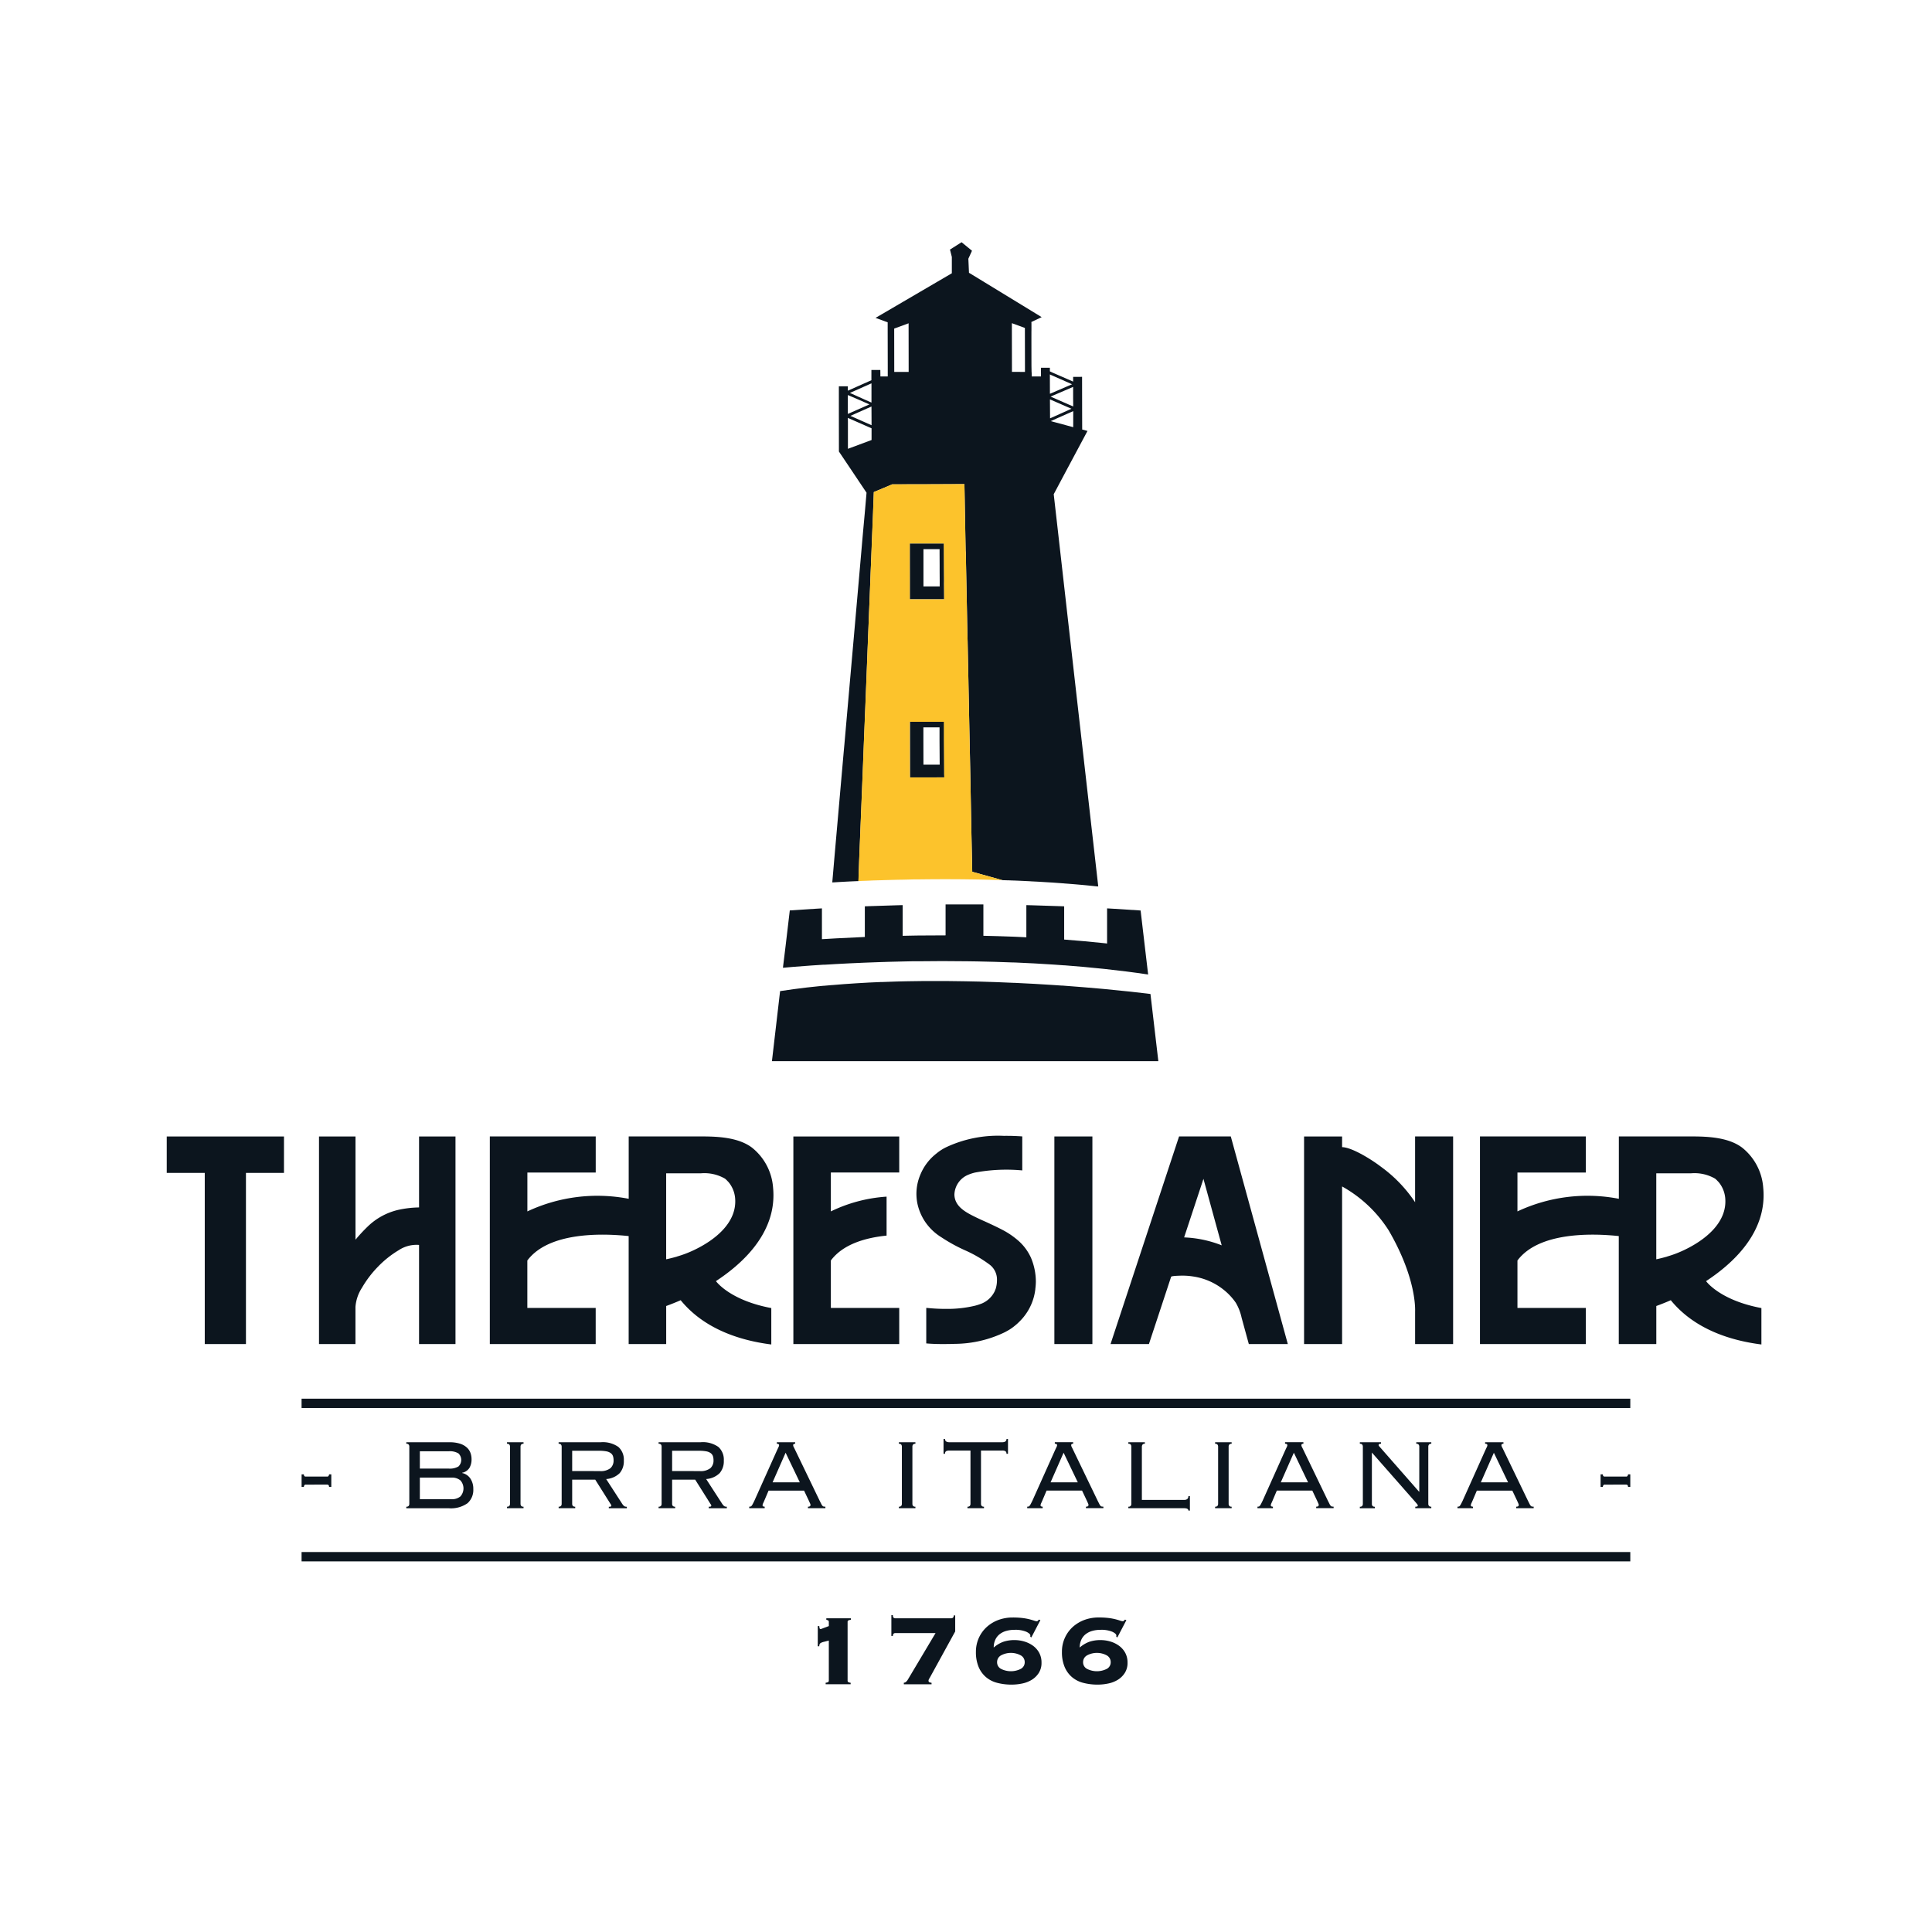 <svg xmlns="http://www.w3.org/2000/svg" width="200" height="200" viewBox="0 0 200 200"><g transform="translate(-654 -794)"><rect width="200" height="200" transform="translate(654 794)" fill="none"/><g transform="translate(656.344 819.074)"><g transform="translate(14.917 0)"><path d="M42.9,31.419a.186.186,0,0,1,.067.008c-.341-.017-.681-.038-1.013-.053l.946.044" transform="translate(46.447 34.733)" fill="#efd87b" stroke="rgba(0,0,0,0)" stroke-miterlimit="10" stroke-width="1"/><path d="M44.018,31.489l-1.58-.089.885.044.7.044" transform="translate(46.979 34.761)" fill="#efd87b" stroke="rgba(0,0,0,0)" stroke-miterlimit="10" stroke-width="1"/><path d="M34.007,31l.023-.472V30.4Z" transform="translate(37.646 33.654)" fill="#0c151e" stroke="rgba(0,0,0,0)" stroke-miterlimit="10" stroke-width="1"/><path d="M59.594,61.055,57.835,45.581,56.04,29.73l-.415-3.643,1.087-2.042,2.408-4.507-.548-.147-.006-1.736L58.56,14.2v-.265l-.512.006h-.413v.487l-2.084-.908-.324-.15v-.375H54.3l.006.59v.312h-.959s0-.466-.015-.466L53.32,12.8s-.008-3.673,0-3.673v-.7l-.008-.171,1.066-.5L47.024,3.266l-.171-.1-.065-1.456.377-.826L46.086,0l-1.2.763.192.761V3.215l-1.669.976L37.18,7.834l1.256.457V9.06l.008,3.791v1.043h-.761l-.008-.672h-.923v1.064l-2.44,1.085v-.457h-.929v2.748l.006,3.592v.413l1.182,1.759,1.544,2.305.133.2-.139,1.61-.044.5-.171,1.869-.089,1.005-.074.866-.008.088-.156,1.78-.641,7.309-.3,3.4-.672,7.649-.059.634-.872,9.918-.1,1.138-.15,1.745-.072.828c.11,0,.221-.008.333-.015.729-.044,1.528-.089,2.379-.12l.051-1.483.021-.6.32-7.908.088-2.217.088-2.29.162-3.978.089-2.229.192-4.945.038-.946.133-3.31.089-2.305.044-1.028.08-2,.12-2.941.006-.192.038-1.049L37,25.864l1.536-.643.356-.154,2.476-.008h1.02l3.6-.015h.392l.03,1.639.006.409.088,4.787a1.845,1.845,0,0,0,.017.215l.116,5.756.008.413.021,1.161.032,1.4.015.51.036,1.951.044,2.054.008.5.095,4.716.023,1.049L47,55.571l.074,3.991.023,1.131.006.331.088,4.147,1.8.5,1.338.371H50.4c.027.006.059,0,.08.006.1,0,.206,0,.312.008.162,0,.316.006.472.015.318.008.628.021.946.036s.628.029.946.044a.175.175,0,0,1,.065.008l.887.044.7.044.731.044c.369.029.74.053,1.108.082a.163.163,0,0,1,.059.006c1.108.082,2.217.179,3.325.3a1.569,1.569,0,0,1,.2.015v-.038ZM55.233,16.273l.076.029,1.78.777.369.16-.8.362-1.338.6-.074.027Zm2.41,2.876-.6-.164-1.62-.436-.1-.029.539-.244,1.783-.79Zm0-2.181V17l-.386-.162L55.344,16l-.048-.019.048-.019,2.29-.984v1.146ZM55.3,13.723l2.225.982-2.217.954-.076.029-.006-2ZM51.295,8.382l.074.027,1.271.466.008,3.976v.577L51.3,13.42v-.569l-.008-3.976Zm-12.008.493,1.271-.466.044-.015v.48l.006,3.976v.577H39.116v-.577L39.11,8.942Zm-2.52,9.77v.3l-2.189-.969.786-.348,1.395-.619v.036Zm-.008-4.035V16.6L36.1,16.31l-1.574-.71Zm-2.446,1.212.076.029,1.115.48,1.043.459-1.391.613-.767.339-.076.038Zm.008,5.565V18.592l-.008-.407,2.455,1.079v1.212Z" transform="translate(36.195)" fill="#0c151e" stroke="rgba(0,0,0,0)" stroke-miterlimit="10" stroke-width="1"/><path d="M68.918,37.646c-.059-.008-.2-.025-.409-.051-.706-.086-2.248-.265-4.4-.466-.074-.006-.152-.013-.225-.021-1.193-.107-2.549-.221-4.054-.331-.027,0-.057,0-.084,0-.32-.023-.647-.046-.978-.067-1.226-.08-2.531-.154-3.9-.217-.025,0-.053,0-.078,0h-.006c-1.188-.057-2.421-.1-3.687-.135-.027,0-.053,0-.08,0-.419-.011-.841-.021-1.266-.027-1.186-.023-2.4-.032-3.622-.027-.177,0-.356,0-.533,0h-.074q-.759.006-1.519.021h-.074c-.322.006-.643.011-.967.021-.131,0-.263.006-.394.011-.48.015-.961.029-1.443.051-.046,0-.093,0-.137,0-.4.017-.8.032-1.2.053l-.356.021-.447.025c-.19.011-.379.021-.569.034q-1.229.076-2.448.183l-.044,0c-.27.023-.539.046-.807.072l-.051,0c-.118.013-.236.021-.352.034l-.053.006-.027,0q-.651.066-1.3.139c-.931.11-1.848.234-2.756.373L29.734,44.6h40Z" transform="translate(32.916 40.177)" fill="#0c151e" stroke="rgba(0,0,0,0)" stroke-miterlimit="10" stroke-width="1"/><path d="M34.487,38.78l.019,0,.059,0,.341-.019.116-.006c.059,0,.114-.008.173-.011.183-.013.373-.023.563-.034.893-.048,1.869-.1,2.927-.141.308-.013.622-.025.942-.036.247-.011.5-.019.754-.027l.43-.013.312-.011c.5-.015,1.016-.027,1.54-.038.318-.008.638-.015.965-.021H43.7c.044,0,.088,0,.133,0l.048,0h.074l.314,0c1.618-.023,3.325-.027,5.1,0,.339,0,.681.008,1.022.015h0c1.2.023,2.425.057,3.67.107l.08,0c.084,0,.171.006.257.008,1.275.055,2.566.122,3.871.211.369.023.737.048,1.106.078l.065,0q1.966.149,3.944.356c.084.008.169.017.253.027,1.454.156,2.9.337,4.34.552.034,0,.065.008.1.015l-.006-.072-.04-.329-.078-.666-.145-1.231-.019-.158L67.3,33.169l-.12-.011c-.9-.059-1.8-.12-2.7-.173l-.651-.038v3.639c-.067-.011-.133-.017-.2-.025l-.253-.027c-1.279-.135-2.6-.255-3.944-.356l-.046,0V32.735l-.586-.021q-1.35-.051-2.7-.086l-.628-.017v3.329c-.358-.019-.716-.038-1.075-.053l-.339-.013c-.992-.04-2.012-.067-3.034-.091V32.541l-.607,0q-1.353-.009-2.7,0l-.607,0v3.2q-1.41,0-2.838.015l-.636.011-.969.019h0V32.61l-.628.017q-1.353.035-2.7.086l-.588.021V35.91l-.055,0c-.982.04-1.938.086-2.927.141l-1.249.074-.025,0-.185.011V32.947l-.651.038c-1.237.074-1.441.086-2.676.173l-.432,3.658L30.321,38.7l-.017.133-.029.263c.362-.036,1.384-.126,2.933-.236.4-.027.818-.055,1.279-.084" transform="translate(33.515 36.014)" fill="#0c151e" stroke="rgba(0,0,0,0)" stroke-miterlimit="10" stroke-width="1"/><path d="M47.565,52.515l-1.8-.5-.088-4.145-.006-.333L45.65,46.4l-.074-3.991-.08-3.968-.023-1.049-.095-4.713-.008-.5-.044-2.054-.038-1.951-.013-.51-.032-1.395-.021-1.161-.008-.415L45.1,18.935a1.812,1.812,0,0,1-.017-.213l-.088-4.789-.006-.407-.03-1.641h-.392l-3.6.015h-1.02l-2.476.008-.356.156-1.536.643-.036.858L35.5,14.611l-.006.194-.12,2.941L35.3,19.74l-.044,1.028-.089,2.305-.133,3.312-.038.944L34.8,32.275l-.088,2.231-.162,3.976-.088,2.29-.089,2.217-.32,7.908-.021.6-.051,1.485c.177-.015.36-.023.546-.029.3-.008.622-.021.938-.038l.754-.021c.147-.006.289-.006.43-.015.1,0,.206-.008.31-.008.5-.015,1.02-.03,1.544-.036l.961-.023h.074c.044,0,.088-.006.133-.006h.436c1.618-.023,3.325-.029,5.1-.008.339.008.681.008,1.026.015.872.015,1.768.038,2.67.076Zm-7.012-10.27-1.131,0h-.095v-.52L39.318,38.4l0-.421v-.129l0-1.167V36.5h.337l.784,0,2.375,0,0,.6,0,.5,0,.375,0,.457.023,3.11,0,.369,0,.238v.1ZM40.18,23.8h-.025l-.714,0h-.114l0-1.58v-.105l-.008-2.788v-.213l0-1.066h.008l.742,0h.32l.331,0,1.551,0H42.4l.411,0,.006.826,0,.225.008,1.176,0,.211.011,1.357,0,.379.013,1.578Z" transform="translate(37.619 13.157)" fill="#fcc32c" stroke="rgba(0,0,0,0)" stroke-miterlimit="10" stroke-width="1"/><path d="M40.037,18.6l-.011-1.357,0-.213-.008-1.174,0-.225-.006-.826h-.542l-1.553,0h-.331l-.251,0h-.82l0,1.066v.213l.006,2.788v.107l0,1.578h.114l.714,0h.023l2.676,0-.015-1.582Zm-2.1.638h-.021l0-.257V18.77l0-1.734,0-1.037V15.38h.006l1.637,0h.027l0,.183v.152l0,.177.006,1.146,0,.626.006.976v.343l0,.257Z" transform="translate(40.419 16.392)" fill="#0c151e" stroke="rgba(0,0,0,0)" stroke-miterlimit="10" stroke-width="1"/><path d="M40.051,28.974l0-.367-.025-3.11,0-.457,0-.377,0-.5,0-.6-2.375,0-.786,0h-.335v.183l0,1.165v.129l0,.424.006,3.333v.171l0,.348h.093l1.134,0,2.3-.006,0-.1ZM37.914,28l-.006-2.516v-.436l0-.228v-.681l1.671,0,0,.565,0,.343,0,.453.017,2.5Z" transform="translate(40.42 26.085)" fill="#0c151e" stroke="rgba(0,0,0,0)" stroke-miterlimit="10" stroke-width="1"/><path d="M12.137,43.935H0v3.772H3.936V65.424H8.2V47.706h3.936Z" transform="translate(0 48.637)" fill="#0c151e" stroke="rgba(0,0,0,0)" stroke-miterlimit="10" stroke-width="1"/><path d="M17.839,43.935v7.347a10.661,10.661,0,0,0-2.191.261,6.732,6.732,0,0,0-3.1,1.692,17.092,17.092,0,0,0-1.289,1.386V43.935H7.481v21.49h3.774V61.581a4.218,4.218,0,0,1,.672-1.981,11,11,0,0,1,1.662-2.185,10.364,10.364,0,0,1,2.134-1.7,3.353,3.353,0,0,1,2.115-.552V65.425h3.772V43.935Z" transform="translate(8.281 48.637)" fill="#0c151e" stroke="rgba(0,0,0,0)" stroke-miterlimit="10" stroke-width="1"/><path d="M39.289,58.917l-.006-.008c2.461-1.616,4.692-3.776,5.563-6.46a7.83,7.83,0,0,0,.352-3.182,5.834,5.834,0,0,0-2.187-4.176c-1.4-1.056-3.519-1.161-5.261-1.157h-7.5v6.454a17.06,17.06,0,0,0-10.489,1.306V47.67h7.075V43.934H15.874V65.426H26.833V61.688H19.757V56.776C22,53.77,27.627,53.97,30.246,54.248V65.426h3.885V61.488q.759-.278,1.5-.6c2.438,2.99,6.148,4.172,9.38,4.581V61.7c-4.2-.784-5.645-2.672-5.725-2.783m-4.041-2.545c-.373.107-.74.2-1.117.28v-8.9h3.582a4.257,4.257,0,0,1,2.509.552,2.21,2.21,0,0,1,.268.257c.013.015.029.027.042.04a2.227,2.227,0,0,1,.225.284c.021.029.04.061.061.093a3,3,0,0,1,.449,1.319c.244,2.592-2.172,4.412-4.256,5.4a11.419,11.419,0,0,1-1.764.67" transform="translate(17.572 48.636)" fill="#0c151e" stroke="rgba(0,0,0,0)" stroke-miterlimit="10" stroke-width="1"/><path d="M41.746,47.667V43.935H30.787v21.49H41.746V61.687H34.668V56.773c1.245-1.667,3.529-2.349,5.769-2.575V50.165a15.525,15.525,0,0,0-5.769,1.528V47.667Z" transform="translate(34.081 48.637)" fill="#0c151e" stroke="rgba(0,0,0,0)" stroke-miterlimit="10" stroke-width="1"/><path d="M87.935,58.917l-.006-.008c2.461-1.616,4.692-3.776,5.563-6.46a7.794,7.794,0,0,0,.352-3.182,5.834,5.834,0,0,0-2.187-4.176c-1.4-1.056-3.519-1.161-5.261-1.157h-7.5v6.454A17.06,17.06,0,0,0,68.4,51.694V47.67h7.075V43.934H64.52V65.426H75.479V61.688H68.4V56.776c2.242-3.007,7.87-2.807,10.489-2.528V65.426h3.885V61.488q.759-.278,1.5-.6c2.438,2.99,6.148,4.172,9.38,4.581V61.7c-4.2-.784-5.645-2.672-5.725-2.783m-4.041-2.545c-.371.107-.74.2-1.117.28v-8.9h3.582a4.257,4.257,0,0,1,2.509.552,2.211,2.211,0,0,1,.268.257c.013.015.03.027.042.04a2.228,2.228,0,0,1,.225.284c.021.029.04.061.061.093a3,3,0,0,1,.449,1.319c.244,2.592-2.172,4.412-4.256,5.4a11.418,11.418,0,0,1-1.764.67" transform="translate(71.425 48.636)" fill="#0c151e" stroke="rgba(0,0,0,0)" stroke-miterlimit="10" stroke-width="1"/><path d="M49.2,58.981a6.2,6.2,0,0,1-.053.742.144.144,0,0,0,0,.04,5.584,5.584,0,0,1-1.315,3.015c-.116.133-.232.259-.358.379a4.994,4.994,0,0,1-.533.47.055.055,0,0,1-.023.019c-.086.074-.185.137-.282.209-.07.044-.139.091-.215.137-.139.082-.284.162-.428.238a12.044,12.044,0,0,1-5.166,1.207c-.331.013-.678.019-1.03.019h-.47c-.206,0-.4-.006-.573-.011-.554-.019-.9-.055-.9-.055V61.718a.5.5,0,0,0,.076,0,19.058,19.058,0,0,0,2.031.1,12.223,12.223,0,0,0,2.939-.329,5.959,5.959,0,0,0,.74-.244,2.6,2.6,0,0,0,1.292-1.237c.027-.059.051-.122.074-.185.013-.029.025-.057.036-.086a3.053,3.053,0,0,0,.133-.9,1.936,1.936,0,0,0-.719-1.568,13,13,0,0,0-2.585-1.515A17.115,17.115,0,0,1,39.412,54.4a5.553,5.553,0,0,1-1.688-1.62,5.409,5.409,0,0,1-.8-1.934,5.065,5.065,0,0,1,.253-2.762c.032-.082.065-.162.1-.244A5.358,5.358,0,0,1,38.48,46.1,6.493,6.493,0,0,1,39,45.66a.041.041,0,0,1,.021-.021c.088-.07.181-.135.274-.2.067-.046.139-.086.206-.133.135-.08.274-.156.417-.225a12.637,12.637,0,0,1,6-1.174c.156-.006.312-.006.451,0,.2,0,.388,0,.556.011.537.017.868.046.868.046v3.519a17.736,17.736,0,0,0-4.878.219,4.328,4.328,0,0,0-.718.232,2.3,2.3,0,0,0-1.429,2.059C40.8,51.257,42,51.847,43.01,52.344c.291.139.6.284.944.434.8.365,1.464.683,1.966.954a8.359,8.359,0,0,1,1.534,1.087A5.207,5.207,0,0,1,48.7,56.539a6.412,6.412,0,0,1,.5,2.442" transform="translate(40.771 48.604)" fill="#0c151e" stroke="rgba(0,0,0,0)" stroke-miterlimit="10" stroke-width="1"/><rect width="3.936" height="21.49" transform="translate(91.887 92.572)" fill="#0c151e" stroke="rgba(0,0,0,0)" stroke-miterlimit="10" stroke-width="1"/><path d="M59.814,43.935v1.106c1.058.021,3.144,1.351,4.005,2.016a14.339,14.339,0,0,1,3.552,3.687v-6.81h3.936v21.49H67.372v-3.35c0-.185.181-3.392-2.729-8.407a13.478,13.478,0,0,0-4.829-4.557V65.425H55.878V43.935Z" transform="translate(61.858 48.637)" fill="#0c151e" stroke="rgba(0,0,0,0)" stroke-miterlimit="10" stroke-width="1"/><path d="M46.371,65.426h3.972l.221-.674.716-2.166,1.359-4.121c.034-.1.809-.112.906-.116a6.907,6.907,0,0,1,1.336.076,6.576,6.576,0,0,1,3.129,1.327,6.27,6.27,0,0,1,1.321,1.391,5.209,5.209,0,0,1,.607,1.561q.316,1.157.634,2.316l.112.407h4.037l-.78-2.84L59.43,46.167l-.28-1.018-.333-1.216H53.463l-.074.223-.327.992-.485,1.466-5.27,15.969-.792,2.4Zm7.615-11.041,1.972-5.973.027-.088.137.493,1.222,4.456.533,1.934a11.834,11.834,0,0,0-3.892-.822" transform="translate(51.333 48.636)" fill="#0c151e" stroke="rgba(0,0,0,0)" stroke-miterlimit="10" stroke-width="1"/><path d="M7.054,61.6a.159.159,0,0,0-.15.078.313.313,0,0,0-.044.156H6.626v-1.3H6.86c0,.156.063.234.194.234H9.275a.154.154,0,0,0,.147-.078.3.3,0,0,0,.046-.156H9.7v1.3H9.468c0-.156-.065-.234-.194-.234Z" transform="translate(7.335 67.014)" fill="#0c151e" stroke="rgba(0,0,0,0)" stroke-miterlimit="10" stroke-width="1"/><path d="M12.082,59.427a.356.356,0,0,0-.065-.228.292.292,0,0,0-.247-.086v-.154h4.467a3.582,3.582,0,0,1,1.058.137,1.891,1.891,0,0,1,.706.377,1.4,1.4,0,0,1,.4.556,1.906,1.906,0,0,1,.124.7,1.721,1.721,0,0,1-.215.877,1.164,1.164,0,0,1-.759.512v.025a1.359,1.359,0,0,1,.855.577,1.9,1.9,0,0,1,.3,1.085,1.831,1.831,0,0,1-.6,1.466,2.97,2.97,0,0,1-1.96.518H11.77V65.63a.3.3,0,0,0,.247-.082.363.363,0,0,0,.065-.23Zm4.062,2.257a1.762,1.762,0,0,0,1.026-.219.939.939,0,0,0,0-1.351,1.743,1.743,0,0,0-1.026-.221H13.173v1.791Zm.287,3.169a1.355,1.355,0,0,0,.94-.287,1.242,1.242,0,0,0,0-1.66,1.366,1.366,0,0,0-.94-.287H13.173v2.233Z" transform="translate(13.029 65.269)" fill="#0c151e" stroke="rgba(0,0,0,0)" stroke-miterlimit="10" stroke-width="1"/><path d="M16.717,65.631a.3.3,0,0,0,.247-.084.37.37,0,0,0,.065-.228V59.426a.367.367,0,0,0-.065-.225.3.3,0,0,0-.247-.086v-.156H18.43v.156a.3.3,0,0,0-.247.086.367.367,0,0,0-.065.225v5.893a.37.37,0,0,0,.065.228.3.3,0,0,0,.247.084v.156H16.717Z" transform="translate(18.506 65.268)" fill="#0c151e" stroke="rgba(0,0,0,0)" stroke-miterlimit="10" stroke-width="1"/><path d="M20.656,65.319a.374.374,0,0,0,.065.228.306.306,0,0,0,.249.082v.158H19.255v-.158a.306.306,0,0,0,.249-.082.374.374,0,0,0,.063-.228V59.426A.374.374,0,0,0,19.5,59.2a.306.306,0,0,0-.249-.084v-.156H23.6a2.78,2.78,0,0,1,1.844.489,1.759,1.759,0,0,1,.558,1.407,1.877,1.877,0,0,1-.428,1.3,2.2,2.2,0,0,1-1.4.613l1.637,2.528a1.3,1.3,0,0,0,.225.274.478.478,0,0,0,.28.063v.158H24.447v-.158a.546.546,0,0,0,.215-.025.094.094,0,0,0,.046-.091.2.2,0,0,0-.065-.143l-1.6-2.543H20.656ZM23.5,61.944a1.641,1.641,0,0,0,1.117-.3,1.058,1.058,0,0,0,.324-.815,1.352,1.352,0,0,0-.065-.442.645.645,0,0,0-.234-.306,1.141,1.141,0,0,0-.461-.183,4,4,0,0,0-.746-.057H20.656v2.1Z" transform="translate(21.315 65.268)" fill="#0c151e" stroke="rgba(0,0,0,0)" stroke-miterlimit="10" stroke-width="1"/><path d="M25.566,65.319a.374.374,0,0,0,.065.228.306.306,0,0,0,.249.082v.158H24.165v-.158a.306.306,0,0,0,.249-.082.374.374,0,0,0,.063-.228V59.426a.374.374,0,0,0-.063-.228.306.306,0,0,0-.249-.084v-.156h4.349a2.78,2.78,0,0,1,1.844.489,1.759,1.759,0,0,1,.558,1.407,1.877,1.877,0,0,1-.428,1.3,2.2,2.2,0,0,1-1.4.613l1.637,2.528a1.3,1.3,0,0,0,.225.274.478.478,0,0,0,.28.063v.158H29.357v-.158a.546.546,0,0,0,.215-.025.094.094,0,0,0,.046-.091.2.2,0,0,0-.065-.143l-1.6-2.543H25.566Zm2.844-3.375a1.641,1.641,0,0,0,1.117-.3,1.058,1.058,0,0,0,.324-.815,1.352,1.352,0,0,0-.065-.442.645.645,0,0,0-.234-.306,1.141,1.141,0,0,0-.461-.183,4,4,0,0,0-.746-.057H25.566v2.1Z" transform="translate(26.751 65.268)" fill="#0c151e" stroke="rgba(0,0,0,0)" stroke-miterlimit="10" stroke-width="1"/><path d="M30.177,65.007c-.034.078-.072.164-.116.259a.622.622,0,0,0-.065.221c0,.095.074.141.221.141v.158h-1.6v-.158a.659.659,0,0,0,.137-.013.2.2,0,0,0,.11-.078,1.136,1.136,0,0,0,.118-.188c.042-.082.1-.192.166-.331L31.5,59.776c.07-.147.12-.257.156-.331a.469.469,0,0,0,.053-.177c0-.1-.08-.154-.236-.154v-.156h1.9v.156c-.139,0-.209.051-.209.154a.481.481,0,0,0,.065.2c.044.084.1.2.169.343l2.493,5.169c.078.156.139.276.183.362a.863.863,0,0,0,.122.194.225.225,0,0,0,.124.078.989.989,0,0,0,.181.013v.158H34.695v-.158a.328.328,0,0,0,.209-.044.168.168,0,0,0,.053-.137.3.3,0,0,0-.034-.135c-.021-.048-.065-.15-.137-.306l-.493-1.039H30.62Zm3.675-1.9-1.469-3.064-1.348,3.064Z" transform="translate(31.682 65.268)" fill="#0c151e" stroke="rgba(0,0,0,0)" stroke-miterlimit="10" stroke-width="1"/><path d="M35.97,65.631a.3.3,0,0,0,.247-.084.37.37,0,0,0,.065-.228V59.426a.367.367,0,0,0-.065-.225.3.3,0,0,0-.247-.086v-.156h1.713v.156a.3.3,0,0,0-.247.086.367.367,0,0,0-.065.225v5.893a.37.37,0,0,0,.065.228.3.3,0,0,0,.247.084v.156H35.97Z" transform="translate(39.819 65.268)" fill="#0c151e" stroke="rgba(0,0,0,0)" stroke-miterlimit="10" stroke-width="1"/><path d="M40.643,65.807a.3.3,0,0,0,.247-.084.357.357,0,0,0,.065-.228v-5.5H38.774a.666.666,0,0,0-.352.072.3.3,0,0,0-.1.265h-.156V58.8h.156q0,.335.455.335h5.453c.3,0,.453-.112.453-.335h.156v1.53H44.68a.3.3,0,0,0-.1-.265.657.657,0,0,0-.35-.072H42.044v5.5a.357.357,0,0,0,.067.228.29.29,0,0,0,.244.084v.156H40.643Z" transform="translate(42.247 65.092)" fill="#0c151e" stroke="rgba(0,0,0,0)" stroke-miterlimit="10" stroke-width="1"/><path d="M43.835,65.007c-.034.078-.072.164-.116.259a.622.622,0,0,0-.065.221c0,.095.074.141.221.141v.158h-1.6v-.158a.659.659,0,0,0,.137-.013.2.2,0,0,0,.11-.078,1.02,1.02,0,0,0,.116-.188c.044-.082.1-.192.169-.331l2.351-5.244c.07-.147.12-.257.156-.331a.469.469,0,0,0,.053-.177c0-.1-.08-.154-.236-.154v-.156h1.9v.156c-.139,0-.206.051-.206.154a.473.473,0,0,0,.063.2c.044.084.1.2.169.343l2.493,5.169c.078.156.139.276.183.362a.863.863,0,0,0,.122.194.225.225,0,0,0,.124.078.989.989,0,0,0,.181.013v.158H48.353v-.158a.328.328,0,0,0,.209-.044.168.168,0,0,0,.053-.137.3.3,0,0,0-.034-.135c-.021-.048-.065-.15-.137-.306l-.493-1.039H44.278Zm3.675-1.9-1.469-3.064-1.348,3.064Z" transform="translate(46.802 65.268)" fill="#0c151e" stroke="rgba(0,0,0,0)" stroke-miterlimit="10" stroke-width="1"/><path d="M48.957,59.114a.286.286,0,0,0-.247.091.465.465,0,0,0-.065.274v5.451h4.362c.3,0,.455-.129.455-.39h.156v1.494h-.156q0-.247-.455-.247H47.244v-.156a.294.294,0,0,0,.247-.084.365.365,0,0,0,.065-.228V59.426a.374.374,0,0,0-.065-.228.3.3,0,0,0-.247-.084v-.156h1.713Z" transform="translate(52.3 65.268)" fill="#0c151e" stroke="rgba(0,0,0,0)" stroke-miterlimit="10" stroke-width="1"/><path d="M51.507,65.631a.3.3,0,0,0,.247-.084.37.37,0,0,0,.065-.228V59.426a.367.367,0,0,0-.065-.225.3.3,0,0,0-.247-.086v-.156H53.22v.156a.3.3,0,0,0-.247.086.367.367,0,0,0-.065.225v5.893a.37.37,0,0,0,.065.228.3.3,0,0,0,.247.084v.156H51.507Z" transform="translate(57.019 65.268)" fill="#0c151e" stroke="rgba(0,0,0,0)" stroke-miterlimit="10" stroke-width="1"/><path d="M55.147,65.007c-.034.078-.072.164-.116.259a.622.622,0,0,0-.065.221c0,.095.074.141.221.141v.158h-1.6v-.158a.659.659,0,0,0,.137-.013.2.2,0,0,0,.11-.078,1.135,1.135,0,0,0,.118-.188c.042-.082.1-.192.166-.331l2.351-5.244c.07-.147.12-.257.156-.331a.469.469,0,0,0,.053-.177c0-.1-.08-.154-.236-.154v-.156h1.9v.156c-.139,0-.209.051-.209.154a.481.481,0,0,0,.065.2c.044.084.1.2.169.343l2.493,5.169c.078.156.139.276.183.362a.863.863,0,0,0,.122.194.225.225,0,0,0,.124.078.989.989,0,0,0,.181.013v.158H59.665v-.158a.328.328,0,0,0,.209-.044.168.168,0,0,0,.053-.137.3.3,0,0,0-.034-.135c-.021-.048-.065-.15-.137-.306l-.493-1.039H55.59Zm3.675-1.9-1.469-3.064L56,63.111Z" transform="translate(59.325 65.268)" fill="#0c151e" stroke="rgba(0,0,0,0)" stroke-miterlimit="10" stroke-width="1"/><path d="M64.771,64.074V59.426a.354.354,0,0,0-.065-.225.292.292,0,0,0-.247-.086v-.156h1.557v.156a.29.29,0,0,0-.244.086.355.355,0,0,0-.067.225v5.893a.367.367,0,0,0,.067.23.3.3,0,0,0,.244.082v.156h-1.66v-.156c.173,0,.259-.034.259-.1a.222.222,0,0,0-.051-.15.658.658,0,0,1-.08-.1l-4.619-5.255v5.295a.367.367,0,0,0,.063.23.3.3,0,0,0,.247.082v.156H58.618v-.156a.3.3,0,0,0,.247-.082.381.381,0,0,0,.065-.23V59.426a.367.367,0,0,0-.065-.225.3.3,0,0,0-.247-.086v-.156h2.193v.156a.4.4,0,0,0-.194.034.12.12,0,0,0-.053.11.15.15,0,0,0,.034.086.653.653,0,0,0,.07.082l4.077,4.648Z" transform="translate(64.891 65.268)" fill="#0c151e" stroke="rgba(0,0,0,0)" stroke-miterlimit="10" stroke-width="1"/><path d="M64.974,65.007c-.034.078-.072.164-.116.259a.622.622,0,0,0-.065.221c0,.095.074.141.221.141v.158h-1.6v-.158a.659.659,0,0,0,.137-.013.2.2,0,0,0,.11-.078,1.136,1.136,0,0,0,.118-.188c.042-.082.1-.192.166-.331L66.3,59.776c.07-.147.12-.257.156-.331a.469.469,0,0,0,.053-.177c0-.1-.08-.154-.236-.154v-.156h1.9v.156c-.139,0-.209.051-.209.154a.481.481,0,0,0,.065.2c.044.084.1.2.169.343l2.493,5.169c.078.156.139.276.183.362a.863.863,0,0,0,.122.194.225.225,0,0,0,.124.078.989.989,0,0,0,.181.013v.158H69.492v-.158a.328.328,0,0,0,.209-.044.168.168,0,0,0,.053-.137.3.3,0,0,0-.034-.135c-.021-.048-.065-.15-.137-.306l-.493-1.039H65.417Zm3.675-1.9L67.18,60.047l-1.348,3.064Z" transform="translate(70.204 65.268)" fill="#0c151e" stroke="rgba(0,0,0,0)" stroke-miterlimit="10" stroke-width="1"/><path d="M70.874,61.6a.159.159,0,0,0-.15.078.314.314,0,0,0-.044.156h-.234v-1.3h.234c0,.156.063.234.194.234h2.221a.154.154,0,0,0,.147-.078.3.3,0,0,0,.046-.156h.234v1.3h-.234c0-.156-.065-.234-.194-.234Z" transform="translate(77.985 67.014)" fill="#0c151e" stroke="rgba(0,0,0,0)" stroke-miterlimit="10" stroke-width="1"/><rect width="137.549" height="0.967" transform="translate(13.958 119.717)" fill="#0c151e" stroke="rgba(0,0,0,0)" stroke-miterlimit="10" stroke-width="1"/><rect width="137.549" height="0.967" transform="translate(13.958 135.592)" fill="#0c151e" stroke="rgba(0,0,0,0)" stroke-miterlimit="10" stroke-width="1"/><path d="M31.987,68.412h.156a1.32,1.32,0,0,0,.019.188c.013.082.055.122.124.122a.657.657,0,0,0,.143-.044l.259-.1c.095-.032.185-.067.272-.1s.143-.055.169-.063V68c0-.095-.029-.156-.091-.181a.668.668,0,0,0-.169-.053v-.156h2.545v.156a.811.811,0,0,0-.242.053.174.174,0,0,0-.1.181v6.047a.175.175,0,0,0,.1.183.944.944,0,0,0,.215.053v.154H32.8V74.28a.952.952,0,0,0,.228-.053c.065-.025.1-.086.1-.183V69.916c-.217.053-.392.1-.525.131a1.193,1.193,0,0,0-.3.11.309.309,0,0,0-.131.137.571.571,0,0,0-.032.209h-.156Z" transform="translate(35.41 74.843)" fill="#0c151e" stroke="rgba(0,0,0,0)" stroke-miterlimit="10" stroke-width="1"/><path d="M35.993,69.309a.267.267,0,0,0-.156.059.294.294,0,0,0-.078.24H35.6V67.453h.156c0,.139.027.228.078.265a.267.267,0,0,0,.156.059h5.828a.262.262,0,0,0,.156-.059.285.285,0,0,0,.078-.24h.156v1.662L39.705,73.7c-.053.1-.107.2-.169.3a.542.542,0,0,0-.091.221c0,.095.032.156.1.181a.765.765,0,0,0,.215.053v.156h-2.87V74.45a.376.376,0,0,0,.24-.105.92.92,0,0,0,.175-.219l2.87-4.817Z" transform="translate(39.413 74.672)" fill="#0c151e" stroke="rgba(0,0,0,0)" stroke-miterlimit="10" stroke-width="1"/><path d="M45.379,69.555a.193.193,0,0,0,.011-.065v-.065c0-.12-.139-.247-.415-.381a2.964,2.964,0,0,0-1.247-.2,3.028,3.028,0,0,0-.83.112,1.958,1.958,0,0,0-.674.331,1.551,1.551,0,0,0-.455.571,1.876,1.876,0,0,0-.169.818,3.178,3.178,0,0,1,1.007-.6,3.587,3.587,0,0,1,1.163-.171,3.531,3.531,0,0,1,1.005.15,2.975,2.975,0,0,1,.9.442,2.218,2.218,0,0,1,.634.727,2.1,2.1,0,0,1,.238,1.02,1.907,1.907,0,0,1-.284,1.062,2.269,2.269,0,0,1-.733.716,3.079,3.079,0,0,1-.995.381,5.328,5.328,0,0,1-1.064.112,5.869,5.869,0,0,1-1.507-.183,2.91,2.91,0,0,1-1.174-.6,2.811,2.811,0,0,1-.759-1.058,3.943,3.943,0,0,1-.274-1.538,3.48,3.48,0,0,1,.306-1.466,3.429,3.429,0,0,1,.826-1.131,3.753,3.753,0,0,1,1.205-.721,4.226,4.226,0,0,1,1.469-.251,8.22,8.22,0,0,1,1.045.057,5.99,5.99,0,0,1,.725.137c.2.053.35.1.461.137a.9.9,0,0,0,.259.057.149.149,0,0,0,.124-.057.621.621,0,0,1,.112-.112l.141.053-.936,1.791Zm-.571,2.636a.792.792,0,0,0-.417-.708,2.153,2.153,0,0,0-2.025,0,.788.788,0,0,0-.417.708.76.76,0,0,0,.417.7,2.272,2.272,0,0,0,2.025,0,.764.764,0,0,0,.417-.7" transform="translate(44.009 74.802)" fill="#0c151e" stroke="rgba(0,0,0,0)" stroke-miterlimit="10" stroke-width="1"/><path d="M49.6,69.555a.151.151,0,0,0,.013-.065v-.065c0-.12-.139-.247-.415-.381a2.964,2.964,0,0,0-1.247-.2,3.028,3.028,0,0,0-.83.112,1.958,1.958,0,0,0-.674.331,1.552,1.552,0,0,0-.455.571,1.876,1.876,0,0,0-.169.818,3.17,3.17,0,0,1,1.005-.6,3.605,3.605,0,0,1,1.163-.171,3.535,3.535,0,0,1,1.007.15,2.94,2.94,0,0,1,.9.442,2.225,2.225,0,0,1,.636.727,2.1,2.1,0,0,1,.238,1.02,1.907,1.907,0,0,1-.284,1.062,2.269,2.269,0,0,1-.733.716,3.079,3.079,0,0,1-.995.381,5.344,5.344,0,0,1-1.064.112,5.857,5.857,0,0,1-1.507-.183,2.91,2.91,0,0,1-1.174-.6,2.81,2.81,0,0,1-.759-1.058,3.9,3.9,0,0,1-.274-1.538,3.443,3.443,0,0,1,1.129-2.6,3.786,3.786,0,0,1,1.207-.721,4.226,4.226,0,0,1,1.469-.251,8.221,8.221,0,0,1,1.045.057,5.989,5.989,0,0,1,.725.137c.2.053.35.1.461.137a.9.9,0,0,0,.259.057A.149.149,0,0,0,50.4,67.9a.62.62,0,0,1,.112-.112l.141.053-.936,1.791Zm-.571,2.636a.79.79,0,0,0-.415-.708,2.153,2.153,0,0,0-2.025,0,.788.788,0,0,0-.417.708.76.76,0,0,0,.417.7,2.272,2.272,0,0,0,2.025,0,.762.762,0,0,0,.415-.7" transform="translate(48.689 74.802)" fill="#0c151e" stroke="rgba(0,0,0,0)" stroke-miterlimit="10" stroke-width="1"/></g><rect width="195.312" height="149.852" transform="translate(0 0)" fill="none"/></g></g></svg>